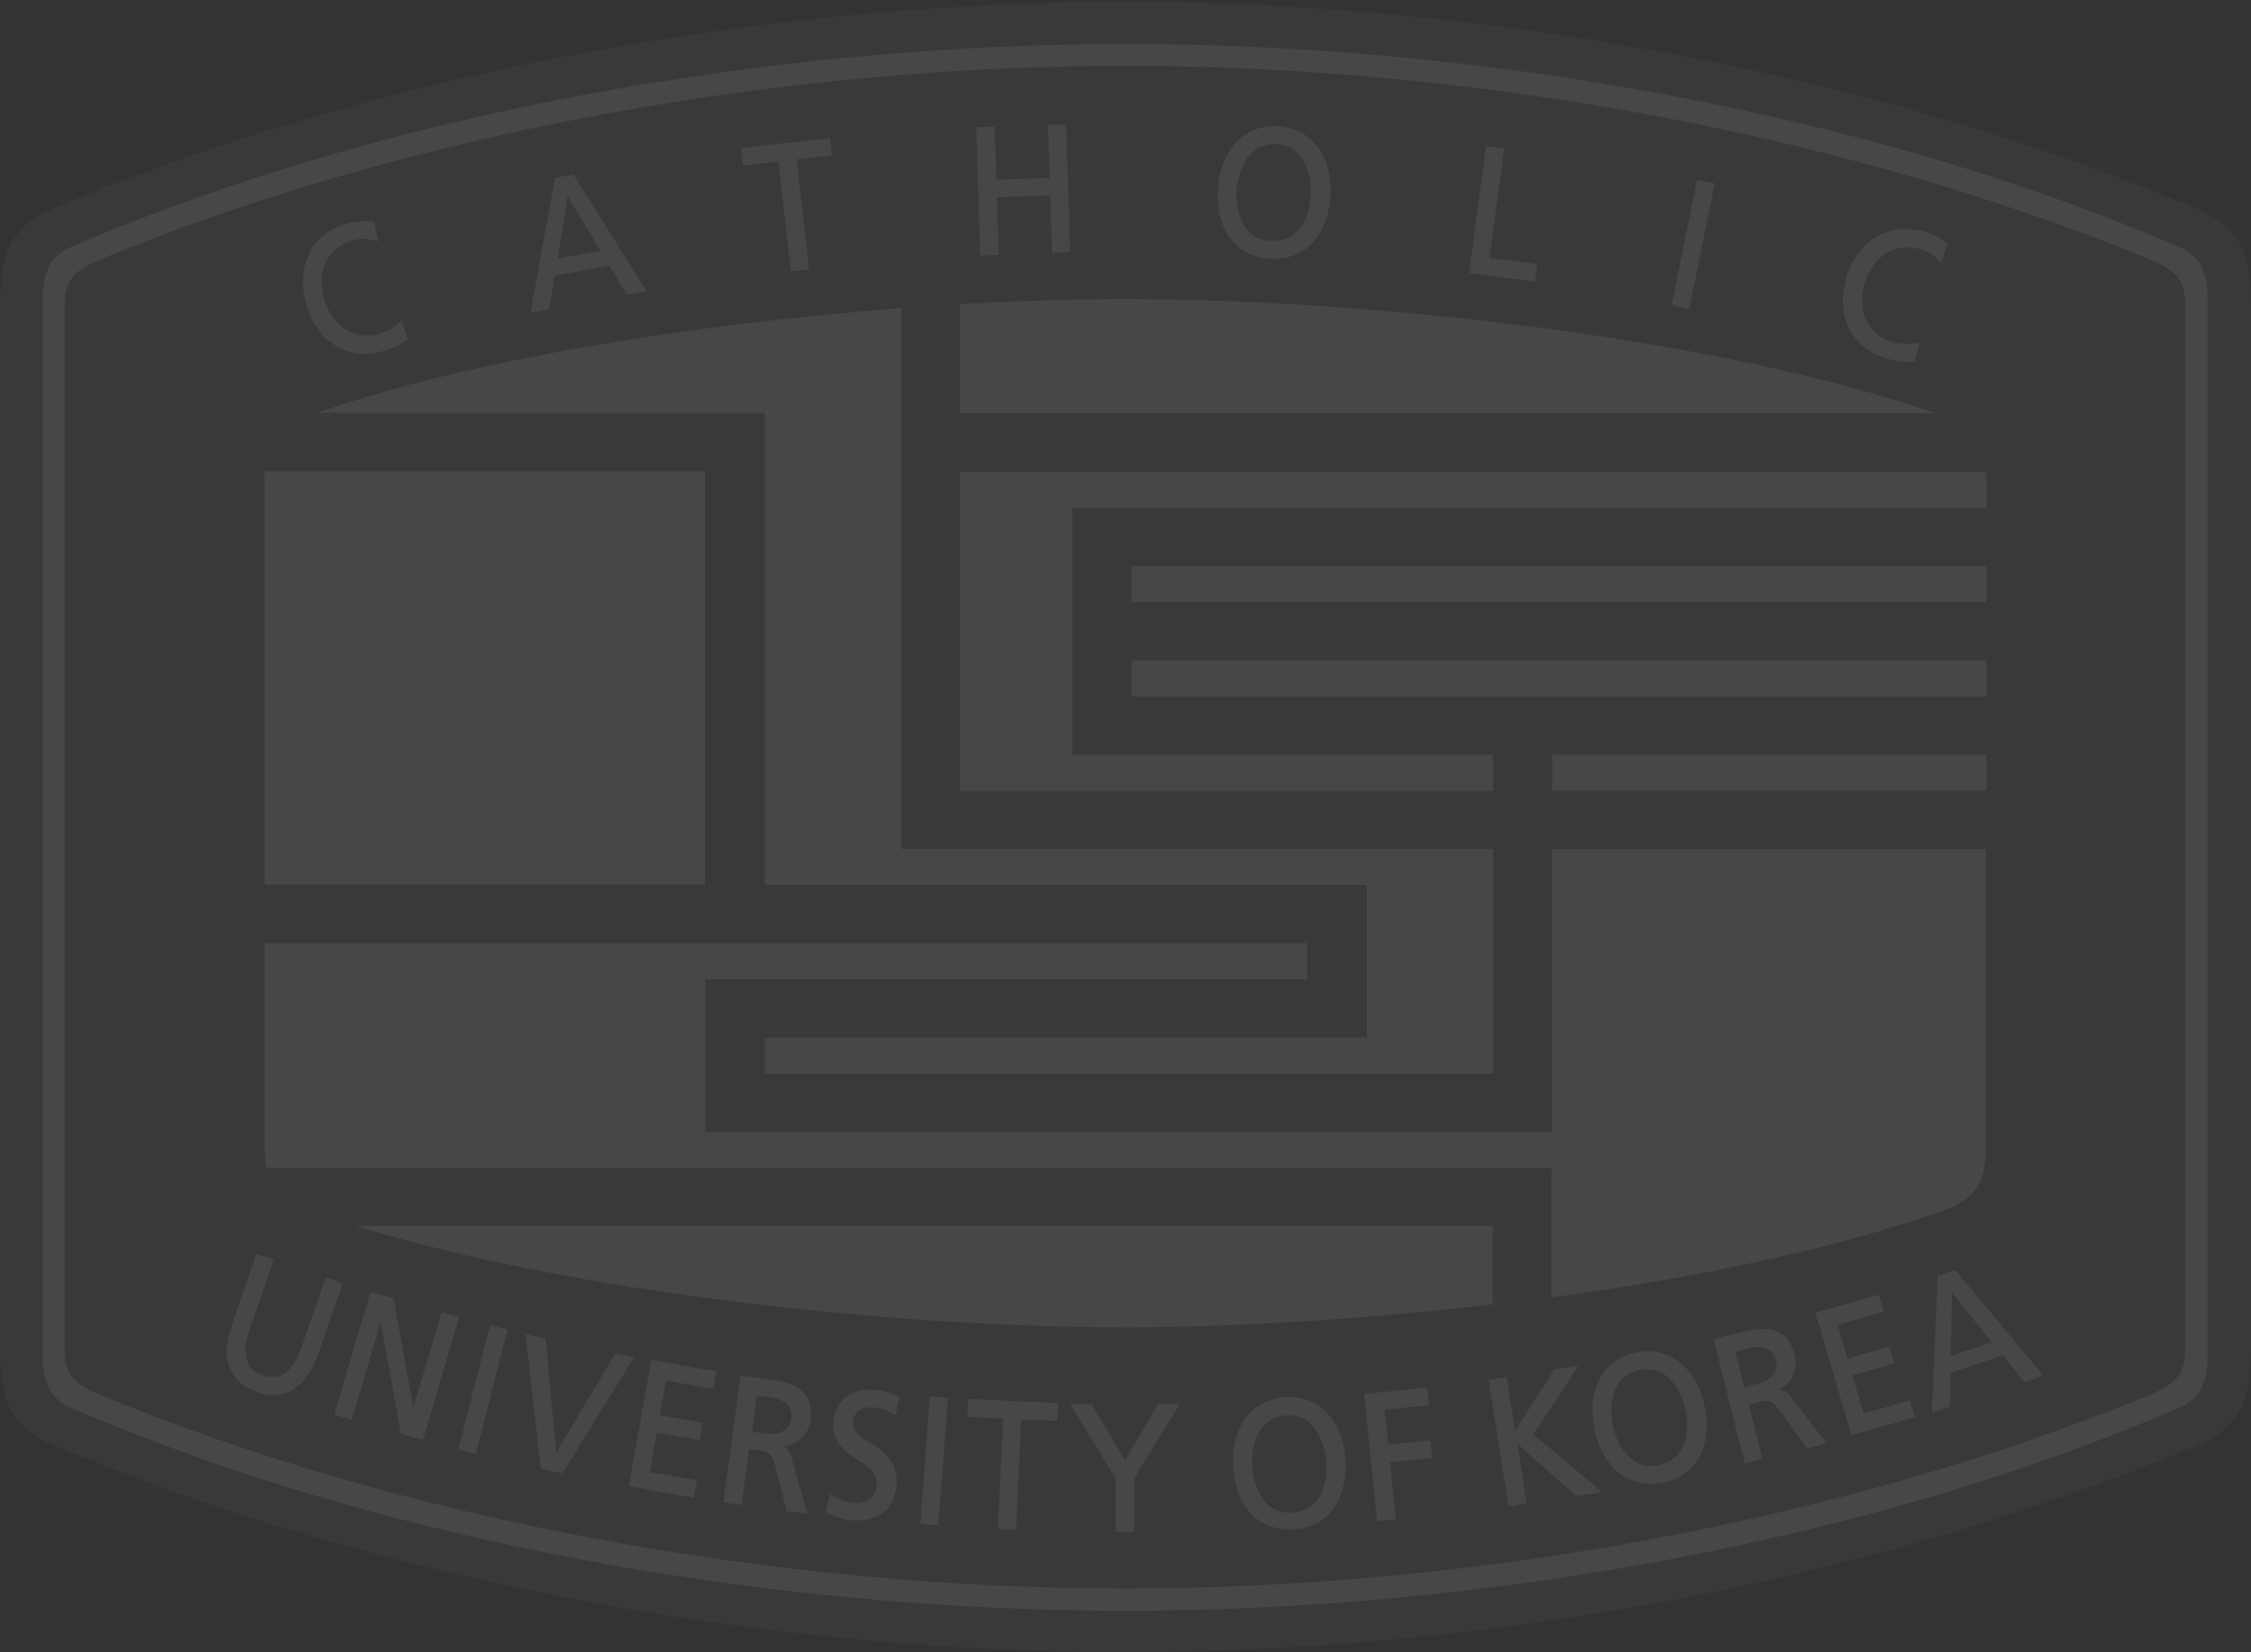 <svg width="173" height="127" viewBox="0 0 173 127" fill="none" xmlns="http://www.w3.org/2000/svg">
<rect x="0" y="0" width="173" height="127" fill="#333333" stroke="none"/>
<g opacity="0.1">
<path d="M171.103 18.905C170.339 17.758 169.236 17.087 168.614 16.779C144.481 6.487 114.436 0.754 86.484 0.754C58.533 0.754 28.459 6.487 4.327 16.779C3.705 17.087 2.63 17.758 1.866 18.905C1.017 20.163 0.876 22.289 0.847 23.687V103.451C0.847 104.822 1.017 106.975 1.866 108.234C2.545 109.296 3.535 109.94 4.157 110.275C28.346 120.595 58.448 126.357 86.484 126.357C114.521 126.357 144.594 120.623 168.812 110.275C169.434 109.94 170.396 109.296 171.103 108.234C171.924 106.975 172.093 104.85 172.122 103.451V23.659C172.122 22.289 171.952 20.136 171.103 18.877V18.905Z" fill="white"/>
<path d="M165.644 20.108C141.569 10.123 112.712 5.061 86.458 5.061C60.203 5.061 31.346 10.123 7.299 20.108C5.743 20.863 4.979 21.562 4.979 23.324V103.843C4.979 105.605 5.743 106.304 7.299 107.059C31.346 117.044 60.203 122.106 86.458 122.106C112.712 122.106 141.569 117.044 165.616 107.059C167.172 106.304 167.936 105.605 167.936 103.843V23.296C167.936 21.534 167.172 20.863 165.616 20.08L165.644 20.108ZM141.88 21.394C142.7 18.541 145.133 17.059 147.821 17.786C148.557 17.982 149.151 18.29 149.66 18.737H149.688L149.179 20.192L149.094 20.108C148.67 19.632 148.132 19.297 147.51 19.129C146.661 18.905 145.812 18.989 145.105 19.38C144.256 19.856 143.606 20.723 143.294 21.842C142.983 22.96 143.068 24.023 143.577 24.862C143.973 25.561 144.652 26.093 145.444 26.288C146.01 26.428 146.887 26.512 147.397 26.344H147.51L147.17 27.771H147.142C146.576 27.883 145.897 27.799 145.077 27.575C142.304 26.82 141.059 24.387 141.908 21.394H141.88ZM130.394 13.871V13.815L131.78 14.095L129.828 23.743L128.47 23.464L130.422 13.871H130.394ZM114.211 11.298V11.242L115.597 11.41C115.597 11.41 114.494 19.716 114.466 19.828C114.579 19.828 118.144 20.303 118.144 20.303L117.974 21.646L112.91 20.975L114.211 11.27V11.298ZM93.615 14.57C93.7 12.92 94.294 11.55 95.256 10.682C96.048 9.983 97.067 9.648 98.198 9.704C100.773 9.843 102.414 11.969 102.244 15.018C102.159 16.668 101.565 18.066 100.631 18.905C99.839 19.604 98.821 19.94 97.661 19.884C96.501 19.828 95.511 19.38 94.803 18.625C93.926 17.674 93.502 16.248 93.615 14.598V14.57ZM76.442 9.76C76.442 9.76 76.584 13.703 76.584 13.815C76.697 13.815 80.545 13.675 80.686 13.675C80.686 13.535 80.545 9.592 80.545 9.592H81.874L81.931 9.536L82.242 19.38L80.856 19.436C80.856 19.436 80.715 15.129 80.715 15.018C80.573 15.018 76.725 15.157 76.612 15.157C76.612 15.269 76.754 19.576 76.754 19.576L75.339 19.632L75.028 9.788L76.414 9.732L76.442 9.76ZM73.783 23.38C78.253 23.128 82.553 22.988 86.486 22.988C105.356 22.988 132.176 25.981 148.755 31.77H73.783V23.38ZM73.783 36.273H152.63C152.63 36.469 152.659 36.636 152.659 36.804V39.042H82.412V58.032H114.749V60.801H73.783V36.301V36.273ZM86.967 53.529V50.76H152.659V53.529H86.967ZM152.659 58.004V60.773H119.304V58.004H152.659ZM86.967 46.285V43.517H152.659V46.285H86.967ZM114.749 65.275V82.531H58.789V79.763H105.045V68.016H58.789V31.742H24.359C36.297 27.575 53.527 24.89 69.257 23.688V65.247H114.749V65.275ZM63.74 10.599H63.796L63.938 11.941C63.938 11.941 61.335 12.249 61.222 12.249C61.222 12.361 62.184 20.695 62.184 20.695L60.797 20.863C60.797 20.863 59.836 12.556 59.836 12.416C59.722 12.416 57.091 12.724 57.091 12.724L56.95 11.382L63.74 10.627V10.599ZM42.663 13.675L44.021 13.423H44.078L49.679 22.373L48.18 22.653C48.18 22.653 46.878 20.499 46.822 20.415C46.737 20.415 42.748 21.198 42.635 21.198C42.635 21.282 42.21 23.771 42.21 23.771L40.767 24.051L42.663 13.675ZM23.821 19.325C24.415 18.29 25.405 17.535 26.65 17.199C27.386 17.003 28.065 16.947 28.715 17.059H28.744L29.055 18.541H28.942C28.319 18.318 27.697 18.29 27.075 18.485C26.226 18.737 25.547 19.213 25.151 19.94C24.67 20.779 24.585 21.87 24.896 22.96C25.49 25.058 27.244 26.177 29.083 25.673C29.649 25.533 30.413 25.142 30.781 24.722L30.866 24.638L31.346 26.065H31.318C30.894 26.456 30.243 26.764 29.451 26.988C28.178 27.351 26.961 27.239 25.943 26.652C24.783 26.009 23.934 24.862 23.51 23.324C23.114 21.87 23.227 20.443 23.878 19.325H23.821ZM20.313 36.776C20.313 36.608 20.313 36.413 20.313 36.217H54.177V67.988H20.341V36.776H20.313ZM20.313 72.491H100.462V75.26H54.206V87.006H119.275V65.275H152.63V88.237C152.63 89.16 152.489 90.586 151.838 91.425C151.301 92.124 150.565 92.544 150.084 92.768C141.823 95.844 130.705 98.165 119.247 99.732V89.775H20.483C20.37 89.216 20.341 88.684 20.341 88.237V72.519L20.313 72.491ZM114.72 94.222V100.263C104.79 101.41 94.86 102.025 86.486 102.025C68.747 102.025 44.021 99.368 27.329 94.222H114.72ZM19.747 106.975C18.814 106.668 18.135 106.108 17.767 105.381C17.314 104.458 17.314 103.255 17.823 101.829L19.691 96.431V96.375L21.049 96.823L19.21 102.109C18.814 103.283 18.757 104.178 19.068 104.794C19.294 105.213 19.662 105.521 20.2 105.717C20.737 105.884 21.247 105.884 21.671 105.689C22.293 105.381 22.803 104.654 23.199 103.479L25.038 98.193L26.339 98.641L24.444 104.095C23.538 106.695 21.869 107.73 19.747 107.003V106.975ZM30.809 110.219C30.809 110.219 29.338 101.997 29.253 101.605C29.14 101.997 27.046 109.129 27.046 109.129L25.688 108.737L28.461 99.34V99.284L30.243 99.787C30.243 99.787 31.686 107.814 31.771 108.206C31.884 107.814 33.949 100.85 33.949 100.85L35.279 101.242L32.507 110.695L30.837 110.219H30.809ZM36.58 111.73L35.222 111.394L37.655 101.913V101.857L39.013 102.193L36.58 111.73ZM41.56 112.876L40.4 102.64V102.556L41.927 102.892C41.927 102.892 42.719 111.366 42.748 111.646C42.918 111.394 47.274 104.039 47.274 104.039L48.717 104.346L43.229 113.24L41.588 112.904L41.56 112.876ZM54.8 106.751C54.8 106.751 51.292 106.136 51.179 106.108C51.179 106.22 50.726 108.653 50.698 108.793C50.811 108.793 54.008 109.352 54.008 109.352L53.781 110.695C53.781 110.695 50.584 110.136 50.471 110.108C50.471 110.219 49.962 113.016 49.934 113.156C50.047 113.156 53.555 113.771 53.555 113.771L53.329 115.114L48.321 114.247L50.047 104.598V104.542L55.054 105.409L54.828 106.751H54.8ZM62.297 109.157C62.156 110.247 61.335 111.03 60.232 111.142C60.543 111.366 60.713 111.618 60.882 112.205L62.042 116.344L60.458 116.149L59.553 112.569C59.298 111.618 58.93 111.562 58.28 111.478C58.28 111.478 57.714 111.394 57.572 111.394C57.572 111.506 56.978 115.673 56.978 115.673L55.592 115.477L56.922 105.801V105.745L59.157 106.024C60.175 106.164 61.279 106.416 61.873 107.171C62.184 107.562 62.325 108.01 62.325 108.597C62.325 108.793 62.325 108.961 62.297 109.157ZM66.908 110.919C67.927 111.59 69.087 112.373 68.889 114.219C68.719 116.093 67.389 117.044 65.324 116.848C64.673 116.792 64.079 116.54 63.542 116.26H63.485L63.768 114.834L63.825 114.89C64.051 115.03 64.843 115.449 65.579 115.533C65.947 115.561 66.484 115.505 66.88 115.17C67.191 114.918 67.361 114.61 67.389 114.191C67.474 113.24 66.767 112.764 65.947 112.233C64.985 111.59 63.91 110.891 64.051 109.241C64.221 107.59 65.466 106.668 67.22 106.835C67.87 106.891 68.521 107.087 69.087 107.367H69.143L68.804 108.793L68.747 108.737C68.125 108.402 67.785 108.234 67.163 108.178C66.88 108.178 66.343 108.15 65.975 108.457C65.749 108.625 65.607 108.905 65.579 109.269C65.494 110.024 66.145 110.471 66.908 110.975V110.919ZM72.114 117.239L70.728 117.155L71.463 107.395V107.339L72.85 107.451L72.114 117.267V117.239ZM81.224 109.213C81.224 109.213 78.621 109.101 78.48 109.101C78.48 109.213 78.083 117.575 78.083 117.575L76.697 117.519C76.697 117.519 77.093 109.157 77.093 109.045C76.98 109.045 74.349 108.905 74.349 108.905L74.406 107.618V107.535L81.309 107.842L81.252 109.185L81.224 109.213ZM90.616 108.01L87.165 113.631V117.771H85.75C85.75 117.771 85.75 113.687 85.75 113.659C85.75 113.631 82.299 108.01 82.299 108.01L82.242 107.926H83.883C83.883 107.926 86.344 112.065 86.458 112.233C86.571 112.065 89.004 107.926 89.004 107.926H90.645L90.588 108.038L90.616 108.01ZM102.244 116.26C101.537 117.044 100.547 117.491 99.387 117.547C96.784 117.715 94.945 115.813 94.775 112.737C94.605 109.688 96.19 107.562 98.793 107.395C101.367 107.255 103.234 109.185 103.404 112.233C103.489 113.883 103.093 115.31 102.244 116.26ZM107.223 116.792L105.837 116.932L104.847 107.143L109.6 106.668H109.685L109.826 108.01C109.826 108.01 106.544 108.346 106.403 108.346C106.403 108.457 106.686 110.919 106.686 111.03C106.799 111.03 109.939 110.723 109.939 110.723L110.081 112.065C110.081 112.065 106.94 112.373 106.827 112.401C106.827 112.513 107.28 116.792 107.28 116.792H107.223ZM122.981 114.722C122.981 114.722 121.171 115.002 121.114 114.974C121.114 114.974 116.87 111.198 116.616 110.975C116.672 111.31 117.323 115.561 117.323 115.561L115.937 115.785L114.409 106.052L115.795 105.856C115.795 105.856 116.39 109.66 116.446 109.968C116.899 109.269 119.417 105.297 119.473 105.269L121.142 105.017H121.284C121.284 105.017 117.917 110.163 117.832 110.247C117.917 110.303 123.123 114.694 123.123 114.694H122.981V114.722ZM127.791 113.967C125.216 114.471 123.151 112.848 122.529 109.8C121.935 106.807 123.236 104.458 125.754 103.955C128.3 103.451 130.394 105.129 131.016 108.122C131.638 111.142 130.365 113.436 127.791 113.967ZM138.853 111.282L136.703 108.318C136.108 107.507 135.741 107.618 135.09 107.786C135.09 107.786 134.524 107.926 134.411 107.954C134.439 108.066 135.458 112.149 135.458 112.149L134.1 112.485L131.695 102.92L133.873 102.388C134.864 102.165 135.967 101.969 136.816 102.472C137.353 102.78 137.721 103.339 137.919 104.178C137.976 104.402 138.004 104.598 138.004 104.794C138.004 105.633 137.551 106.388 136.759 106.779C137.127 106.863 137.382 107.031 137.749 107.507L140.38 110.947L138.853 111.338V111.282ZM142.304 110.359L139.532 100.906L144.341 99.536H144.398L144.766 100.822C144.766 100.822 141.342 101.801 141.229 101.829C141.257 101.941 141.965 104.318 141.993 104.43C142.106 104.402 145.218 103.507 145.218 103.507L145.586 104.794C145.586 104.794 142.474 105.689 142.361 105.717C142.389 105.829 143.181 108.541 143.238 108.653C143.351 108.625 146.774 107.646 146.774 107.646L147.17 108.933L142.276 110.331L142.304 110.359ZM155.573 106.22C155.573 106.22 153.988 104.234 153.932 104.178C153.847 104.206 149.971 105.493 149.914 105.521C149.914 105.605 149.858 108.122 149.858 108.122L148.472 108.597L148.924 98.053L150.226 97.634H150.282L157.044 105.745L155.601 106.22H155.573ZM97.717 18.513C98.453 18.541 99.075 18.346 99.556 17.898C100.264 17.283 100.688 16.192 100.745 14.934C100.801 13.675 100.462 12.556 99.839 11.857C99.387 11.354 98.793 11.102 98.085 11.074C97.378 11.046 96.784 11.242 96.275 11.689C95.567 12.305 95.115 13.395 95.03 14.654C94.945 16.388 95.596 18.43 97.689 18.541L97.717 18.513ZM149.914 104.234C150.084 104.178 152.942 103.228 153.083 103.172C152.97 103.032 150.226 99.62 150.028 99.368C150.028 99.676 149.914 104.067 149.914 104.234ZM171.953 18.457C171.161 17.283 170.058 16.612 169.435 16.304C145.077 5.9 114.72 0.139 86.486 0.139C58.251 0.139 27.895 5.9 3.508 16.276C2.886 16.584 1.782 17.283 1.018 18.43C0.17 19.688 0 21.87 0 23.268V103.843C0 105.241 0.17 107.395 1.018 108.681C1.726 109.744 2.716 110.387 3.338 110.751C27.782 121.183 58.195 127 86.514 127C114.834 127 145.218 121.183 169.662 110.751C170.312 110.415 171.274 109.744 171.982 108.681C172.83 107.423 172.972 105.241 173 103.843V23.268C173 21.87 172.83 19.716 171.982 18.43L171.953 18.457ZM169.662 103.899C169.662 105.605 169.464 106.052 169.209 106.64C168.841 107.507 167.794 108.066 167.794 108.066C143.662 118.582 113.504 123.812 86.486 123.812C59.468 123.812 29.31 118.582 5.149 108.066C5.149 108.066 4.102 107.535 3.734 106.64C3.48 106.052 3.282 105.605 3.282 103.899V23.324C3.282 21.618 3.48 21.17 3.734 20.555C4.102 19.688 5.149 19.129 5.149 19.129C29.31 8.641 59.44 3.383 86.486 3.383C113.532 3.383 143.662 8.613 167.794 19.129C167.794 19.129 168.841 19.66 169.209 20.555C169.464 21.142 169.662 21.59 169.662 23.324V103.899ZM100.688 109.38C100.179 108.933 99.556 108.737 98.849 108.793C98.142 108.821 97.576 109.101 97.123 109.604C96.473 110.303 96.161 111.45 96.246 112.709C96.331 113.967 96.784 115.058 97.463 115.673C97.972 116.121 98.594 116.316 99.302 116.288C100.037 116.232 100.631 115.981 101.084 115.477C101.706 114.778 102.018 113.659 101.933 112.401C101.848 111.142 101.395 110.052 100.688 109.436V109.38ZM59.298 107.423C59.298 107.423 58.28 107.283 58.166 107.255C58.166 107.367 57.799 109.94 57.799 110.052C57.912 110.052 58.789 110.191 58.789 110.191C59.44 110.275 59.949 110.191 60.317 109.912C60.599 109.716 60.769 109.38 60.826 109.017C60.826 108.933 60.826 108.877 60.826 108.793C60.826 108.066 60.288 107.562 59.298 107.423ZM127.904 105.661C127.338 105.269 126.716 105.157 126.009 105.297C125.33 105.437 124.764 105.773 124.396 106.332C123.858 107.115 123.689 108.29 123.943 109.52C124.283 111.198 125.414 113.044 127.48 112.625C128.187 112.485 128.753 112.121 129.121 111.562C129.658 110.807 129.8 109.632 129.545 108.402C129.29 107.171 128.696 106.164 127.904 105.633V105.661ZM134.468 103.619C134.468 103.619 133.477 103.871 133.364 103.899C133.392 104.011 134.015 106.528 134.043 106.64C134.213 106.584 135.033 106.388 135.033 106.388C135.995 106.164 136.533 105.605 136.533 104.906C136.533 104.794 136.533 104.654 136.476 104.542C136.25 103.703 135.543 103.367 134.468 103.619ZM43.625 15.073C43.568 15.381 42.889 19.716 42.861 19.884C43.031 19.856 45.973 19.297 46.143 19.269C46.058 19.129 43.795 15.353 43.625 15.073Z" fill="#747474"/>
</g>
</svg>
